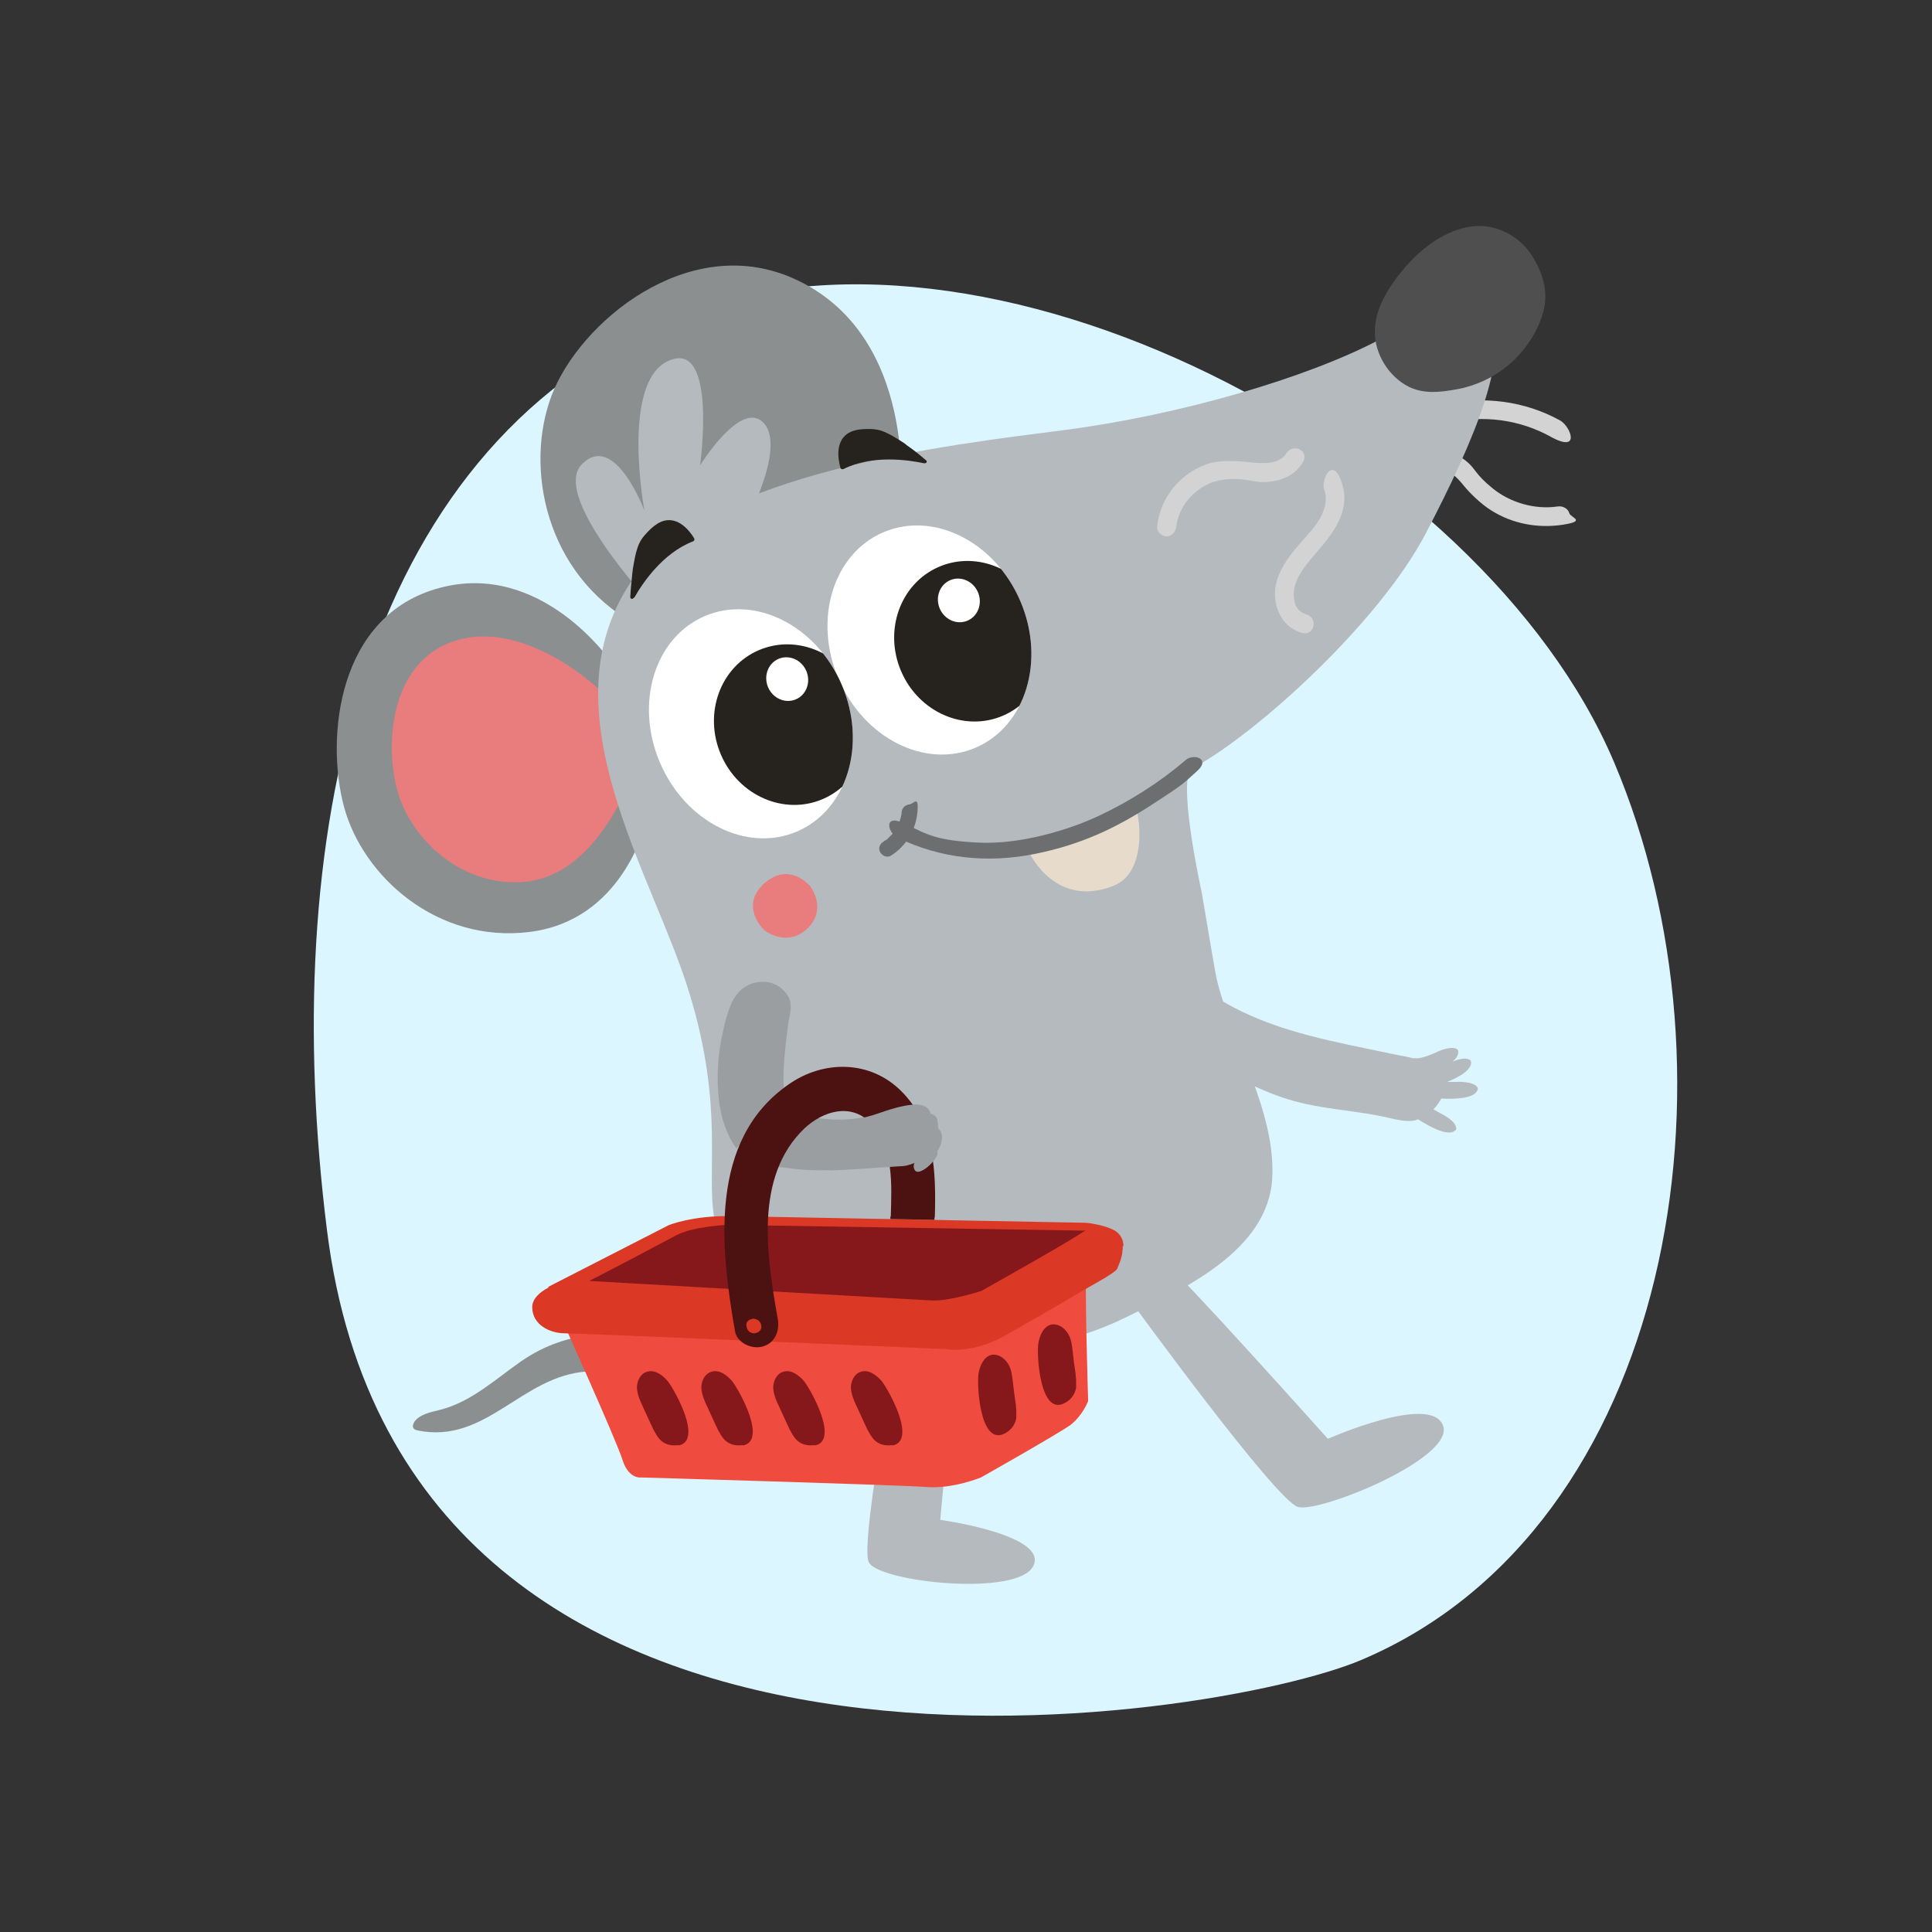 <svg xmlns="http://www.w3.org/2000/svg" xmlns:xlink="http://www.w3.org/1999/xlink" id="Ebene_1" viewBox="0 0 465 465"><rect x="0" y="0" width="465" height="465" fill="#333333" stroke="none"/><defs><style>      .st0 {        fill: none;      }      .st1 {        fill: #e7dbcc;      }      .st2 {        fill: #ef4b3e;      }      .st3 {        fill: #86171a;      }      .st4 {        fill: #6d6e70;      }      .st5 {        fill: #db3826;      }      .st6 {        fill: #dbf6ff;        fill-rule: evenodd;      }      .st7 {        fill: #4f4f4f;      }      .st8 {        clip-path: url(#clippath-1);      }      .st9 {        fill: #9b9ea1;      }      .st10 {        fill: #fff;      }      .st11 {        fill: #e97c7d;      }      .st12 {        fill: #b5babe;      }      .st13 {        fill: #8c8f90;      }      .st14 {        fill: #4c1111;      }      .st15 {        fill: #26221d;      }      .st16 {        fill: #d3d3d3;      }      .st17 {        clip-path: url(#clippath);      }    </style><clipPath id="clippath"><ellipse class="st0" cx="223.7" cy="153.8" rx="23.8" ry="28.2" transform="translate(-42.5 100.8) rotate(-23.2)"></ellipse></clipPath><clipPath id="clippath-1"><ellipse class="st0" cx="180.8" cy="174" rx="23.8" ry="28.2" transform="translate(-54 85.5) rotate(-23.2)"></ellipse></clipPath></defs><path id="Oval" class="st6" d="M327.7,399.5c75.2-31.9,92.7-140.8,60.8-216-31.9-75.3-152-138.5-227.2-106.6s-94.3,125.9-82.6,219.2c18.8,150.4,214.3,118.2,249,103.4Z"></path><g><path class="st16" d="M348.7,101.8c8.3-2,17.1-.8,24.5,3.3s4.8-2.5,2.3-3.9c-8.5-4.7-18.6-6-28-3.8s-1.6,5,1.2,4.4h0Z"></path><path class="st16" d="M346,113.8c2.5-1.6,5,1.5,6.4,3.2s4,4.3,6.6,5.9c5.1,3.2,11.2,4.3,17.1,3.4s1.9-1.7,1.6-2.8-1.6-1.8-2.8-1.6c-5.5.8-11.4-.9-15.7-4.4s-4-4.7-6.4-6.6-6.2-3-9.2-1.1-.2,5.5,2.3,3.9h0Z"></path><path class="st13" d="M186.4,297.3c.3.4-4.1,2.7-4.4,3.1-2.8,3.4-5.8,7.2-9.3,9.9-8.8,7-17.2,9.7-28.2,10.7-7.3.7-13.3,2.6-19.3,6.8s-11.8,9.6-19.2,11.5c-2.3.6-4.8,1-6.2,2.8-.3.5-.6,1.1-.3,1.6.2.4.7.5,1.1.6,16.4,3.3,24.9-13.1,40.6-14.2,5.3-.4,13.1-.2,18.5-.3,6.7,0,13.2-2.5,18.7-6.2,3.4-2.3,6.4-5.1,9.1-8.2.7-.8,6.5-7.4,5.8-8.3,0,0-6.9-9.8-6.9-9.8Z"></path><path class="st13" d="M147,159.2s-16.7-24.3-41.2-17.7c-24.5,6.5-27.5,36-23,52.7,4.5,16.7,22.4,32.9,44.7,30.1,22.3-2.8,27.4-25.4,28-25.5s-8.5-39.6-8.5-39.6Z"></path><path class="st11" d="M144.4,166.1s-17.1-16.5-33.7-12.2c-16.7,4.3-18.3,24.9-15,36.6,3.3,11.7,15.8,23.3,31,21.7,15.3-1.6,23-20.6,23.4-20.6s-5.7-25.4-5.7-25.4Z"></path><path class="st13" d="M216.7,121.1s4.7-40.8-26-54.2c-25.2-11-51.2,10.7-57.9,28.2-6.7,17.5-1.4,43.1,19.9,55,21.4,11.9,40-9.9,40.6-9.7s23.4-19.3,23.4-19.3Z"></path><path class="st12" d="M286.4,185.2c.1-.2.4-.2.6-.3.2-.1.4-.2.6-.3,15.4-8.5,44.5-35,55.6-56.3,11.5-22,21.5-45.1,14.2-52.8,0,0-8.3-2.8-25.5,6.3-17.2,9.1-47.9,18.1-75.7,21.7-27.9,3.6-85.6,10.1-103.6,35.5-21.1,29.7,1.9,67.2,11.7,95.1,9.9,28.4,6.1,45.3,7.3,56.8,1.5,14.6,10.4,31.7,25.8,35,9.8,2.1,48,3.8,73.5-8.8,13.6-6.7,34.3-15.9,35.3-33.5.9-16.2-9.7-32.6-13.4-48.1-.3-1.4-1.9-10.8-3.6-20.9,0,0-5.4-24.2-2.8-29.4Z"></path><ellipse class="st10" cx="223.7" cy="153.8" rx="23.8" ry="28.2" transform="translate(-42.5 100.8) rotate(-23.2)"></ellipse><ellipse class="st10" cx="180.8" cy="174" rx="23.8" ry="28.2" transform="translate(-54 85.5) rotate(-23.2)"></ellipse><ellipse class="st10" cx="188.7" cy="161.9" rx="5" ry="5.3" transform="translate(-48.6 87.6) rotate(-23.2)"></ellipse><path class="st11" d="M194.8,213.1c0,0-4.7-5.6-10.6-.7-5.9,5-1.4,10.4-.3,11.4s6.2,3.9,10.5-.4c0,0,4.9-4.1.4-10.4Z"></path><g class="st17"><ellipse class="st15" cx="233.8" cy="154.1" rx="18.3" ry="19.5" transform="translate(-41.9 104.8) rotate(-23.2)"></ellipse></g><ellipse class="st10" cx="230.8" cy="144.3" rx="5" ry="5.3" transform="translate(-38.2 102.8) rotate(-23.2)"></ellipse><g class="st8"><ellipse class="st15" cx="190.4" cy="174.2" rx="18.3" ry="19.5" transform="translate(-53.3 89.3) rotate(-23.2)"></ellipse></g><ellipse class="st10" cx="189.5" cy="163.2" rx="5" ry="5.3" transform="translate(-49 88.1) rotate(-23.2)"></ellipse><path class="st7" d="M368.3,60.9c-3.1-4.4-8.6-7.1-14-6.4-7.8,1-14.3,7-18.7,13.1-2.6,3.6-4.7,7.8-4.7,12.3,0,5.4,3.4,10.8,8.2,13.2,3.7,1.8,7.6,1.3,11.5.6,4.5-.8,8.8-2.8,12.3-5.7,4.1-3.4,7.5-8.4,8.7-13.6,1.1-4.8-.6-9.5-3.3-13.5Z"></path><path class="st1" d="M272.8,193.2c.9-.4,4.5,16.3-4.8,20-13.9,5.5-20.1-7.7-20.1-7.7l13.9-5.2,11-7.2Z"></path><path class="st4" d="M285.3,183c-6.2,5.3-13.3,9.8-20.7,13.3s-19.1,7-29.1,6.5-12.1-1.8-17.6-4.5-4.2,2.2-1.9,3.3c10.4,5.1,21.9,6.2,33.2,3.9s19.5-6.3,28-11.8,7.5-5.1,10.9-8.1-.8-4.3-2.7-2.7h0Z"></path><path class="st4" d="M217,195.3c0,.1,0,.2,0,.3,0,.3,0-.5,0,0s0,.4-.1.6c0,.4-.2.8-.3,1.2s-.1.4-.2.6c-.1.3,0,.1,0,0,0,0,0,.2-.1.3-.2.4-.4.8-.6,1.1s-.5.6-.7,1c.2-.4,0-.1,0,0s-.1.2-.2.3c-.1.1-.3.3-.4.4-.3.3-.6.6-.9.9s.2-.2,0,0-.2.1-.3.2c-.2.1-.4.2-.6.4-.9.5-1.3,1.7-.7,2.6s1.7,1.3,2.6.7c3.6-2.3,5.9-6.1,6.3-10.4s-.9-2-1.9-1.9-1.8.8-1.9,1.9h0Z"></path><path class="st12" d="M280.8,304.5c1.4,0,38.8,41.8,38.8,41.8,0,0,24.8-11,27.7-3.2,3,7.8-29.7,21.1-34.9,19.6-5.3-1.5-39.9-49.1-39.9-49.1l8.3-9Z"></path><path class="st12" d="M159.8,148.8s-27.7-28.8-19.8-37c7.9-8.2,15.1,11.1,15.1,11.1,0,0-5.8-31.1,5.9-36.1,11.7-5.1,7.5,25.2,7.5,25.2,0,0,10-16.2,15.4-10.1,5.4,6.1-4.9,24.9-4.9,24.9l-10.6,8.3-8.7,13.7Z"></path><path class="st12" d="M230.2,313.2c1,.9-3.9,52.6-3.9,52.6,0,0,26.1,3.6,22.4,11.1-3.7,7.5-37.2,3.9-39.6-.9-2.4-4.9,8.9-62.7,8.9-62.7h12.2Z"></path><g><path class="st3" d="M155.9,351.8l76,.7,28.4-14.8.9-11.8-2.3-14.1,5.1-15.7-87.7-2.3s-7.9-.2-13.9,2.3c-6,2.5-32.6,13.2-30.3,15.7,2.3,2.5,9.2,5.3,9.2,5.3l14.5,34.6Z"></path><path class="st2" d="M261.8,305.1l-26.3,11.1-101.1-.5s13.9,30.8,15.4,35.6c1.5,4.8,4.5,4.3,4.5,4.3,0,0,62.4,1.8,68.7,2.3,6.3.5,13.1-2.3,13.1-2.3,0,0,18.4-10.4,21.5-12.6,3-2.3,4.3-5.8,4.3-5.8,0,0-1-31.6-.3-32.1ZM163.3,347.8c-1.8.3-3.6-.2-4.7-1.6-.5-.6-.8-1.2-1.2-1.9-.2-.3-.3-.7-.5-1-.7-1.6-1.5-3.2-2.2-4.8-.7-1.4-1.3-2.9-1.4-4.5,0-1.6.8-3.3,2.3-3.8,1.9-.7,3.8.7,5.1,2.2,1.8,2.3,8.5,14.4,2.6,15.5ZM178.8,347.8c-1.8.3-3.6-.2-4.7-1.6-.5-.6-.8-1.2-1.2-1.9-.2-.3-.3-.7-.5-1-.7-1.6-1.5-3.2-2.2-4.8-.7-1.4-1.3-2.9-1.4-4.5,0-1.6.8-3.3,2.3-3.8,1.9-.7,3.8.7,5.1,2.2,1.8,2.3,8.5,14.4,2.6,15.5ZM196.1,347.8c-1.8.3-3.6-.2-4.7-1.6-.5-.6-.8-1.2-1.2-1.9-.2-.3-.3-.7-.5-1-.7-1.6-1.5-3.2-2.2-4.8-.7-1.4-1.3-2.9-1.4-4.5,0-1.6.8-3.3,2.3-3.8,1.9-.7,3.8.7,5.1,2.2,1.8,2.3,8.5,14.4,2.6,15.5ZM214.8,347.8c-1.8.3-3.6-.2-4.7-1.6-.5-.6-.8-1.2-1.2-1.9-.2-.3-.3-.7-.5-1-.7-1.6-1.5-3.2-2.2-4.8-.7-1.4-1.3-2.9-1.4-4.5,0-1.6.8-3.3,2.3-3.8,1.9-.7,3.8.7,5.1,2.2,1.8,2.3,8.5,14.4,2.6,15.5ZM244.6,341.3c-.3,1.8-1.5,3.2-3.2,3.9-5.5,2.2-6.3-11.6-5.9-14.5.3-1.9,1.2-4.1,3.1-4.6,1.6-.3,3.1.7,4,2.1s1,3,1.2,4.6c.2,1.8.4,3.5.7,5.3,0,.4,0,.7.1,1.1,0,.7,0,1.5,0,2.2ZM259,334c-.3,1.8-1.5,3.2-3.2,3.9-5.5,2.2-6.3-11.6-5.9-14.5.3-1.9,1.2-4.1,3.1-4.6,1.6-.3,3.1.7,4,2.1s1,3,1.2,4.6c.2,1.8.4,3.5.7,5.3,0,.4,0,.7.1,1.1,0,.7,0,1.5,0,2.2Z"></path><path class="st5" d="M270.4,299.9c0-.5-.1-1.1-.3-1.6-.5-1.3-1.5-2.1-2.8-2.6-1.6-.7-3.3-1-5-1.3-.4,0-.7-.1-1.1-.1,0,0-75.3-1.4-85-1.6-9.6-.2-15.3,2.2-15.3,2.2l-28.9,14.8v.2c-2.1,1.1-3.9,2.7-3.9,4.7,0,4.3,4.3,6.3,7.8,6.3s91.7,3.8,91.7,3.8c0,0,6.3,1.3,14.4-3.3,3.2-1.8,6.4-3.7,9.6-5.5,3.4-2,6.7-3.9,10.1-5.9,1.9-1.1,3.8-2.1,5.6-3.3s1.5-1.2,1.9-2.1.7-1.9.9-2.9c0-.6.2-1.2.1-1.8ZM236.2,310.7s-7.6,2.5-11.9,2.3c-3.6-.2-63.5-3.6-82.5-4.7,6.7-3.4,18-9.4,20.8-10.9,3.9-2.2,12.4-2.6,12.4-2.6l86.4,1.4c-.4.1-.8.3-1.2.6-3.3,2.3-24,13.9-24,13.9Z"></path></g><path class="st12" d="M355.7,261.9c-.8-1.8-5.3-1.5-5.3-1.5,0,0-1,0-2.1,0,3-1.2,6.3-3.1,5.7-5.1-1-1-3.1-.3-4.4.2,1-.8,1.6-1.8,1.3-2.8-1.4-1.4-5.5.7-5.5.7,0,0-3.2,1.5-4.7,1.3-.3,0-.4,0-.6,0-2-.5-4-.8-5.8-1.2-12.8-2.7-26.1-5-37.7-11.2-2.6-1.4-5.2-3-7.8-4.4-.7-.4-4.1-1.9-4.3-2.8,0,0,2.1,6.3,2.1,6.3,0,0-3.3,8.5,3.8,13.4,5.7,4,13.1,7.8,19.7,9.8,8,2.5,16.6,2.6,24.8,4.6,1.8.4,3.6.8,5.4.5.3,0,.7-.2,1-.3,3,1.9,7.7,4.5,9.2,2.4.2-2-3.9-3.9-3.9-3.9,0,0-.7-.4-1.6-.9.8-.8,1.4-1.7,1.9-2.6,3.5.2,8.6,0,8.8-2.5Z"></path><path class="st9" d="M226.6,273.1c-.2-1.3-1.2-2-2.3-2.3,0-1.3-.3-2.3-.5-3-.9-2.6-4.6-2.6-12.3.1-7.7,2.8-15.7,1-15.7,1l-8-1.9-1.2,3.3-4.4,9.8s8.2,1.3,12.2,1.5c5.7.3,12.6-.4,22-1,1.4,0,2.5-.4,3.5-.8-.2.4-.3,1,0,1.6.7,1.7,4.2-1,5.4-3.3.2-.3.2-.7.1-1.1.5-.8,1.3-2.2,1.1-4Z"></path><path class="st9" d="M188.8,264c0-.2,0-.3,0-.5-.5-4-.1-8.2.3-12.1.2-1.9.5-3.7.7-5.6.2-1.2.6-2.4.5-3.7,0-1.1-.4-2.1-1-2.9-1.2-1.7-3.2-2.8-5.2-2.9-2.1-.1-4.1.5-5.7,1.9-1.6,1.4-2.4,3.2-3.1,5.2-.5,1.5-.9,3-1.2,4.5-1.3,5.4-1.7,11.1-1.1,16.6.5,4.6,1.9,8.6,4.2,11.9,2.6-2.8,8.4-8.9,11.8-12.4Z"></path><g><path class="st14" d="M214.3,292.8c0,.2,0,.4,0,.6l10.6.2c0-.3,0-.5.1-.8.3-10.6,0-22.1-8-30.1-7.5-7.6-18.8-7.6-27.2-1.7-19.3,13.4-16.4,39.3-12.9,59.4.5,2.8,4,4.4,6.6,3.7,3-.8,4.2-3.7,3.7-6.6-2.6-14.8-5.8-34.2,6.4-45.9,4.5-4.2,11.1-6.2,15.9-1.4,5.7,5.8,5.1,15.1,4.9,22.6Z"></path><path class="st5" d="M181,317.4s1.8-.2,2.2,1.5-1.5,2-1.5,2c0,0-1.6.2-2-1.5s1.2-1.9,1.2-1.9Z"></path></g><path class="st9" d="M226.6,273.1c0-.6-.4-1.1-.8-1.5,0-.5,0-1.4-.3-2.4-.3-.7-.9-1-1.6-1.2,0,0,0-.2,0-.2-.9-2.6-4.6-2.6-12.3.1-4.5,1.6-7.7,1.8-10.7,1.6l-1.3,12.2c4.7-.1,10.2-.6,17-1,1.4,0,2.5-.4,3.5-.8-.2.4-.3,1,0,1.6.7,1.7,4.2-1,5.4-3.3.2-.3.2-.7.1-1.1.5-.8,1.3-2.2,1.1-4Z"></path><path class="st15" d="M222.4,111.5c-3.8-.8-12.5-2.1-19.4,1.4-.3.1-.6,0-.7-.2-.7-2.6-1.1-6.2,1.5-8.2,1.1-.8,2.4-1.1,3.8-1.2,1.4-.1,2.9-.1,4.3.3,1.6.5,2.9,1.3,4.2,2.1s1.5.9,2.2,1.5c1.6,1.1,3.1,2.3,4.6,3.6.4.3,0,.8-.5.7Z"></path><path class="st15" d="M152.7,143.8c1.9-3.4,6.8-10.7,14.1-13.5.3-.1.4-.4.3-.7-1.4-2.3-3.9-5-7.1-4.3-1.3.3-2.4,1.1-3.4,2-1,1-2.1,2.1-2.7,3.4-.7,1.5-1,3-1.3,4.6s-.3,1.7-.4,2.6c-.2,1.9-.4,3.9-.5,5.8,0,.5.6.6.9.1Z"></path><path class="st16" d="M309.6,109.1c-1.7,2.7-5.6,2.5-8.4,2.2s-7.4-.8-11,.5c-6.4,2.4-11,8.1-11.7,15-.1,1.2,1.1,2.3,2.3,2.3s2.1-1,2.3-2.3c.6-5.6,5.5-10.5,11-11.3s7.3.8,10.9.5,6.6-1.6,8.5-4.6-2.4-4.8-3.9-2.3h0Z"></path><path class="st16" d="M318.8,118c1,3.3-.7,6.6-2.7,9.1s-5.1,5.5-7,8.7-2.8,6.5-1.9,9.9,3,5.7,6.1,6.6,4-3.5,1.2-4.4-3.1-3-3.1-5c0-3.1,2.1-5.9,4-8.2,4.3-5.1,9.8-10.7,7.7-18s-5.2-1.6-4.4,1.2h0Z"></path></g></svg>